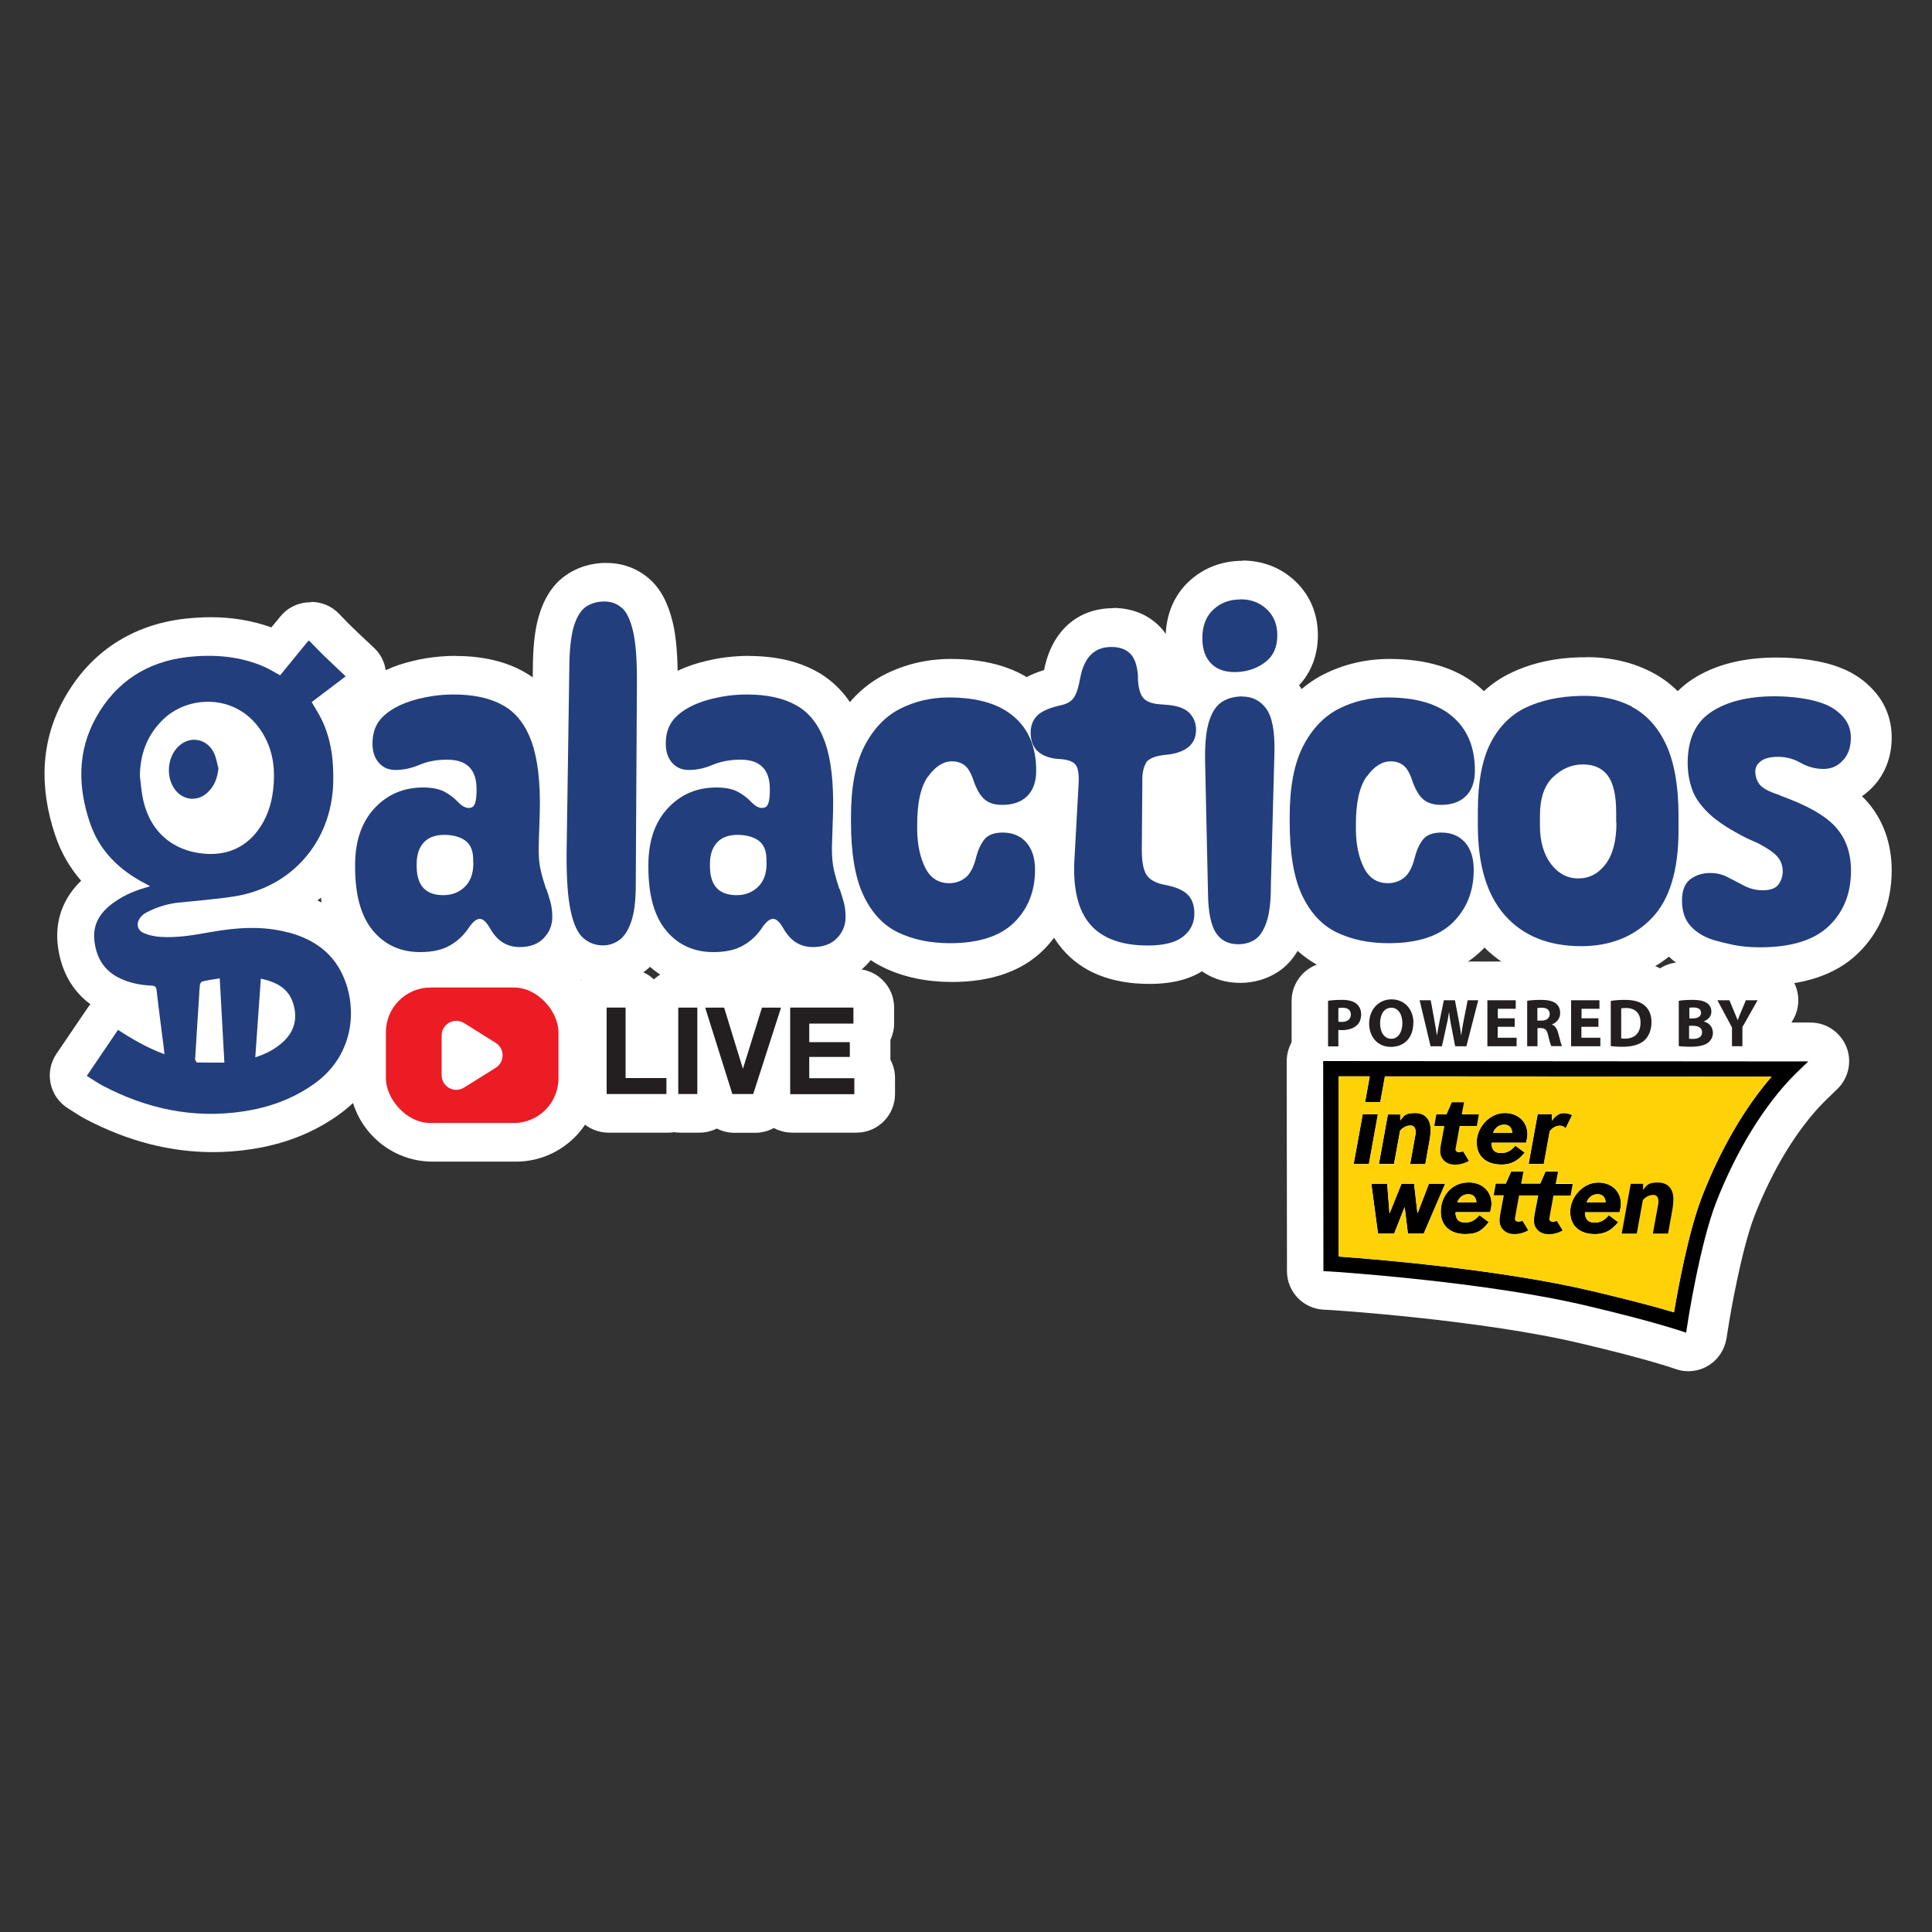 <?xml version="1.0" encoding="UTF-8"?>
<svg id="Layer_1" data-name="Layer 1" xmlns="http://www.w3.org/2000/svg" viewBox="0 0 150 150">
  <rect x="0" y="0" width="150" height="150" fill="#333333" stroke="none"/>
  <defs>
    <style>
      .cls-1 {
        fill: #fff;
      }

      .cls-2 {
        fill: #fed206;
      }

      .cls-3 {
        fill: none;
        stroke: #fff;
        stroke-linecap: round;
        stroke-linejoin: round;
        stroke-width: 3px;
      }

      .cls-4 {
        fill: #231f20;
      }

      .cls-5 {
        fill: #233e7d;
      }

      .cls-6 {
        fill: #ec1c24;
      }
    </style>
  </defs>
  <g>
    <path class="cls-1" d="M130.08,93.1c0,.2-.02.47-.06.71l-.35,1.96h-1.18l.4-2.21c.01-.09.03-.04.03-.29s-.09-.5-.4-.5c-.15,0-.31.04-.44.11-.14.07-.27.17-.37.3l-.47,2.59h-1.17l.7-3.86h.96v.48c.28-.36.37-.58,1.15-.58s1.2.49,1.2,1.3Z"/>
    <path class="cls-3" d="M130.08,93.1c0,.2-.02.47-.06.71l-.35,1.96h-1.18l.4-2.21c.01-.09.03-.04.03-.29s-.09-.5-.4-.5c-.15,0-.31.04-.44.11-.14.07-.27.17-.37.3l-.47,2.59h-1.17l.7-3.86h.96v.48c.28-.36.37-.58,1.15-.58s1.2.49,1.2,1.3Z"/>
  </g>
  <g>
    <g>
      <path class="cls-1" d="M32.78,75.42c-1.98,0-3.6-.74-4.82-2.2-1.15-1.38-1.74-3.37-1.74-5.92v-.12c0-2.25.64-4.08,1.91-5.44.32-.35.67-.65,1.03-.91-.26-.16-.49-.35-.7-.59-.59-.65-.88-1.49-.88-2.5,0-1.24.42-2.32,1.2-3.11.67-.67,1.57-1.2,2.66-1.57.57-.19,1.2-.34,1.85-.46.67-.11,1.37-.17,2.08-.17,1.82,0,3.37.35,4.6,1.05,1.32.75,2.29,1.98,2.88,3.64.53,1.51.77,3.45.72,5.92l-.09,2.78c0,.58.03,1.07.12,1.44.11.46.24.88.37,1.28.12.36.24.73.34,1.11.13.47.2,1,.2,1.56,0,1.01-.38,1.94-1.09,2.68-.51.53-1.43,1.15-2.94,1.15-.74,0-1.43-.18-2.05-.54-.41-.24-.79-.58-1.12-1-.42.48-.92.9-1.49,1.23-.83.47-1.85.71-3.05.71ZM34.66,66.33c-.28,0-.44.05-.49.1-.14.13-.16.47-.16.65v.16c0,.76.11.76.57.76.35,0,.51-.11.63-.22.17-.16.21-.51.21-.77v-.23c0-.22-.03-.32-.04-.35,0,0,0,0,0,0-.03,0-.18-.07-.51-.1-.06,0-.12,0-.19,0Z"/>
      <path class="cls-1" d="M35.38,53.92c1.57,0,2.85.28,3.85.85,1,.57,1.74,1.52,2.21,2.84.47,1.32.68,3.12.63,5.39l-.09,2.76c-.01.74.04,1.35.17,1.85.12.5.26.96.4,1.39.12.34.23.69.32,1.03.09.34.14.73.14,1.16,0,.63-.22,1.18-.67,1.64-.45.46-1.07.69-1.86.69-.47,0-.91-.11-1.29-.34-.39-.23-.73-.61-1.04-1.16-.26-.46-.52-.69-.77-.69s-.52.21-.82.64c-.39.61-.89,1.08-1.49,1.42-.6.34-1.37.52-2.31.52-1.52,0-2.74-.55-3.67-1.66-.93-1.11-1.39-2.76-1.39-4.96v-.12c0-1.86.5-3.34,1.5-4.42,1-1.08,2.26-1.62,3.78-1.62.66,0,1.2.1,1.62.31.42.21.78.48,1.1.83.29.3.56.45.81.45.09,0,.19-.02.28-.06.23-.12.34-.55.34-1.3v-.11c0-1.52-.76-2.28-2.28-2.28-.8,0-1.51.13-2.15.4-.64.27-1.26.4-1.87.4-.52,0-.95-.18-1.28-.55-.33-.37-.5-.87-.5-1.5,0-.85.26-1.54.77-2.05.51-.51,1.2-.91,2.08-1.21.5-.17,1.04-.3,1.63-.4.59-.1,1.2-.15,1.82-.15M34.58,69.5c.66,0,1.22-.21,1.66-.64.45-.43.67-1.04.67-1.85v-.23c0-.66-.17-1.14-.52-1.43-.34-.29-.82-.46-1.42-.51-.1,0-.21-.01-.3-.01-.66,0-1.17.17-1.53.52-.42.4-.62.98-.62,1.74v.16c0,1.51.69,2.26,2.07,2.26M35.38,50.92c-.79,0-1.58.07-2.33.19-.74.13-1.43.3-2.07.51-1.33.45-2.42,1.1-3.26,1.94-.75.75-1.64,2.08-1.64,4.17,0,1.37.43,2.36.9,3.04-1.5,1.64-2.25,3.79-2.25,6.4v.12c0,2.91.7,5.22,2.09,6.88,1.5,1.79,3.56,2.74,5.97,2.74,1.46,0,2.74-.31,3.8-.92.25-.14.49-.3.72-.47.12.09.25.17.38.25.85.5,1.79.75,2.8.75,2.04,0,3.31-.88,4.02-1.61.99-1.03,1.51-2.31,1.51-3.72,0-.69-.08-1.35-.25-1.95-.11-.41-.24-.81-.38-1.21-.11-.33-.22-.72-.33-1.14-.03-.14-.09-.46-.08-1.07l.09-2.71c.06-2.69-.21-4.8-.8-6.48-.72-2.02-1.91-3.51-3.55-4.45-1.46-.83-3.25-1.25-5.34-1.25h0Z"/>
    </g>
    <g>
      <path class="cls-1" d="M46.99,74.92c-.92,0-1.77-.31-2.47-.89-.7-.58-1.19-1.53-1.5-2.9-.26-1.15-.38-2.74-.37-4.85l.21-14.26c0-1.55.12-2.76.37-3.67.31-1.12.79-1.9,1.48-2.41.67-.49,1.46-.74,2.37-.74s1.66.29,2.31.85c.63.54,1.08,1.41,1.37,2.63.24,1.03.36,2.45.34,4.34l-.09,15.7c0,1.41-.15,2.52-.45,3.37-.35,1-.85,1.7-1.5,2.15-.64.44-1.34.67-2.09.67Z"/>
      <path class="cls-1" d="M47.09,46.7c.51,0,.96.16,1.34.49.38.33.68.94.89,1.84.21.9.31,2.23.3,3.99l-.09,15.7c0,1.23-.12,2.19-.36,2.88-.24.68-.56,1.16-.94,1.42-.39.27-.8.4-1.24.4-.57,0-1.07-.18-1.5-.54-.43-.36-.77-1.06-1-2.08-.23-1.03-.34-2.53-.33-4.51l.21-14.24c0-1.42.11-2.52.32-3.29.21-.77.52-1.31.93-1.6.4-.3.9-.44,1.48-.44M47.09,43.7c-1.21,0-2.34.36-3.25,1.03-.96.7-1.64,1.79-2.04,3.22-.29,1.04-.43,2.38-.43,4.09l-.21,14.2c-.01,2.26.12,3.96.4,5.22.38,1.7,1.04,2.92,2,3.73.97.81,2.16,1.24,3.43,1.24,1.04,0,2.06-.32,2.94-.93.91-.63,1.61-1.6,2.06-2.88.36-1.02.54-2.29.54-3.88l.09-15.69c.01-2.01-.11-3.55-.38-4.7-.37-1.55-.97-2.67-1.85-3.43-.93-.8-2.06-1.21-3.29-1.21h0Z"/>
    </g>
    <g>
      <path class="cls-1" d="M55.55,75.42c-1.95,0-3.62-.76-4.82-2.2-1.15-1.38-1.74-3.37-1.74-5.92v-.12c0-2.25.64-4.07,1.91-5.44.32-.35.67-.65,1.03-.91-.26-.16-.49-.35-.7-.58-.59-.65-.89-1.49-.89-2.5,0-1.24.42-2.32,1.2-3.11.67-.67,1.57-1.2,2.66-1.57.57-.19,1.2-.34,1.85-.46.67-.12,1.37-.17,2.08-.17,1.82,0,3.37.35,4.6,1.05,1.32.75,2.29,1.98,2.88,3.64.53,1.51.77,3.45.72,5.92l-.09,2.78c0,.58.03,1.07.12,1.44.11.46.24.89.37,1.28.12.36.24.73.34,1.11.13.47.2,1,.2,1.56,0,1.01-.38,1.94-1.09,2.68-.51.53-1.43,1.15-2.94,1.15-.74,0-1.43-.18-2.05-.54-.41-.24-.79-.58-1.12-1-.42.48-.92.9-1.49,1.23-.82.47-1.85.71-3.05.71ZM57.44,66.33c-.28,0-.44.05-.49.1-.14.13-.16.47-.16.65v.16c0,.76.11.76.56.76.35,0,.51-.11.63-.22.17-.16.21-.51.21-.77v-.23c0-.22-.03-.32-.04-.35,0,0,0,0,0,0-.03,0-.18-.07-.51-.1-.06,0-.12,0-.19,0Z"/>
      <path class="cls-1" d="M58.15,53.92c1.57,0,2.85.28,3.85.85,1,.57,1.74,1.52,2.21,2.84.47,1.32.68,3.12.63,5.39l-.09,2.76c-.01.74.04,1.35.17,1.85.12.5.26.96.4,1.39.12.34.23.69.32,1.03.09.34.14.73.14,1.16,0,.63-.22,1.18-.67,1.64-.45.46-1.07.69-1.86.69-.47,0-.91-.11-1.29-.34-.39-.23-.73-.61-1.04-1.16-.26-.46-.52-.69-.77-.69s-.52.21-.82.64c-.39.61-.89,1.08-1.49,1.42-.6.34-1.37.52-2.31.52-1.52,0-2.74-.55-3.67-1.66-.93-1.11-1.39-2.76-1.39-4.96v-.12c0-1.86.5-3.34,1.5-4.42,1-1.08,2.26-1.62,3.78-1.62.66,0,1.2.1,1.62.31.42.21.78.48,1.1.83.29.3.56.45.81.45.09,0,.19-.02.28-.06.23-.12.34-.55.34-1.3v-.11c0-1.52-.76-2.28-2.28-2.28-.8,0-1.51.13-2.15.4-.64.27-1.26.4-1.87.4-.52,0-.95-.18-1.28-.55-.33-.37-.5-.87-.5-1.5,0-.85.26-1.54.77-2.05.51-.51,1.2-.91,2.08-1.21.5-.17,1.04-.3,1.63-.4.59-.1,1.2-.15,1.82-.15M57.35,69.5c.66,0,1.22-.21,1.66-.64.45-.43.67-1.04.67-1.85v-.23c0-.66-.17-1.14-.52-1.43-.34-.29-.82-.46-1.42-.51-.1,0-.21-.01-.3-.01-.66,0-1.17.17-1.53.52-.42.4-.62.98-.62,1.74v.16c0,1.51.69,2.26,2.07,2.26M58.15,50.92c-.79,0-1.58.07-2.33.19-.74.13-1.43.3-2.07.51-1.33.45-2.42,1.1-3.26,1.94-.75.75-1.64,2.08-1.64,4.17,0,1.37.43,2.36.9,3.04-1.5,1.64-2.25,3.79-2.25,6.4v.12c0,2.91.7,5.22,2.09,6.88,1.5,1.79,3.56,2.74,5.97,2.74,1.47,0,2.74-.31,3.8-.92.25-.14.49-.3.72-.47.12.09.25.17.38.25.85.5,1.79.75,2.8.75,2.04,0,3.31-.88,4.02-1.61.99-1.03,1.51-2.31,1.51-3.72,0-.69-.08-1.35-.25-1.95-.11-.41-.24-.81-.38-1.21-.11-.33-.22-.72-.33-1.14-.03-.14-.09-.46-.08-1.07l.09-2.71c.06-2.69-.21-4.8-.8-6.48-.72-2.02-1.91-3.51-3.55-4.45-1.46-.83-3.25-1.25-5.34-1.25h0Z"/>
    </g>
    <g>
      <path class="cls-1" d="M73.92,74.74c-1.74,0-3.3-.33-4.65-.98-1.47-.7-2.61-1.91-3.41-3.6-.75-1.59-1.11-3.68-1.11-6.38v-.36c0-2.58.4-4.61,1.22-6.19.84-1.63,2-2.83,3.43-3.55,1.36-.69,2.85-1.03,4.43-1.03,2.59,0,4.63.63,6.05,1.86,1.48,1.29,2.23,3.08,2.23,5.32,0,1.27-.38,2.29-1.14,3.03-.31.31-.66.55-1.06.73.39.2.75.48,1.05.82.7.79,1.06,1.84,1.06,3.13,0,2.05-.69,3.79-2.06,5.15-1.37,1.36-3.4,2.05-6.04,2.05ZM74.1,60.56c-.13.04-.36.19-.66.61-.21.3-.57,1.08-.56,2.94v.35c.02.92.18,1.69.47,2.26.18.34.31.36.52.36.18,0,.26-.05.33-.1h0s.15-.16.3-.75c.21-.8.52-1.47.93-1.98.17-.22.42-.46.77-.66-.21-.11-.4-.24-.57-.39-.52-.45-.93-1.09-1.24-1.96-.17-.53-.28-.67-.29-.68Z"/>
      <path class="cls-1" d="M73.83,54.16c2.23,0,3.92.5,5.07,1.5,1.15,1,1.72,2.39,1.72,4.18,0,.85-.23,1.51-.69,1.97-.46.46-1.11.69-1.94.69-.59,0-1.05-.14-1.37-.42-.32-.28-.59-.73-.82-1.34-.2-.64-.44-1.07-.71-1.29-.27-.22-.61-.33-1-.33-.68,0-1.3.4-1.87,1.19-.57.8-.85,2.07-.84,3.83v.34c.02,1.19.24,2.17.64,2.95.4.78,1.02,1.17,1.85,1.17.49,0,.91-.14,1.26-.43.36-.28.63-.8.82-1.55.15-.59.37-1.07.65-1.42.28-.35.75-.53,1.42-.53.77,0,1.38.25,1.83.76.45.5.68,1.21.68,2.13,0,1.65-.54,3.01-1.62,4.09-1.08,1.07-2.74,1.61-4.99,1.61-1.52,0-2.85-.28-4.01-.83-1.15-.55-2.05-1.51-2.7-2.88-.65-1.37-.97-3.28-.97-5.74v-.36c0-2.31.35-4.15,1.05-5.5.7-1.35,1.63-2.32,2.78-2.9,1.15-.58,2.4-.87,3.76-.87M73.83,51.16c-1.82,0-3.54.4-5.11,1.19-1.72.87-3.1,2.28-4.09,4.2-.93,1.8-1.39,4.05-1.39,6.88v.36c0,2.93.41,5.23,1.26,7.02.95,2,2.33,3.45,4.11,4.31,1.55.75,3.34,1.12,5.3,1.12,3.05,0,5.44-.84,7.1-2.48,1.64-1.63,2.5-3.78,2.5-6.21,0-1.55-.42-2.85-1.24-3.89.65-.75,1.33-1.98,1.33-3.82,0-3.35-1.49-5.36-2.75-6.45-1.7-1.48-4.07-2.23-7.04-2.23h0Z"/>
    </g>
    <g>
      <path class="cls-1" d="M89.25,74.9c-2.49,0-4.38-.73-5.61-2.16-1.2-1.39-1.74-3.46-1.58-6.14l.32-5.78c0-.16.01-.29.01-.39-.02,0-.44-.03-.48-.03-2.04-.28-3.25-1.59-3.25-3.52,0-.9.3-1.7.88-2.31.52-.55,1.28-.94,2.34-1.21l.22-.05c.11-.02.18-.04.22-.06.03-.07.08-.21.13-.45l.1-.52c.63-3.21,2.92-3.56,3.87-3.56,1.29,0,2.08.51,2.51.94.62.61.96,1.48,1.05,2.68,0,.04,0,.36,0,.36.01.2.04.35.06.44.04,0,.1.02.18.03l.83.07c1.16.13,2.01.51,2.58,1.13.57.62.88,1.41.88,2.29s-.31,2.89-3.22,3.38l-.66.08c-.12.02-.21.04-.27.05-.02.09-.03.25-.03.48l-.04,5.36c0,.74.1,1.03.13,1.09,0,0,0,0,0,0,.02,0,.16.07.47.12,1.16.22,1.98.61,2.55,1.19.42.44.93,1.23.93,2.49,0,1.2-.5,2.23-1.45,2.98-.87.68-2.07,1.02-3.66,1.02Z"/>
      <path class="cls-1" d="M86.42,50.22c.63,0,1.12.17,1.46.51.34.34.55.91.61,1.72v.25c.04.68.16,1.16.38,1.44.22.28.62.46,1.2.52l.85.07c.75.08,1.28.3,1.6.65.32.35.48.77.48,1.27,0,1.04-.66,1.68-1.98,1.9l-.59.07c-.69.1-1.13.3-1.34.62-.2.32-.3.8-.28,1.42l-.04,5.32c0,.94.13,1.59.4,1.97.27.37.75.62,1.45.74.81.15,1.38.41,1.72.76.34.35.51.83.51,1.45,0,.74-.29,1.34-.88,1.8-.59.46-1.5.69-2.73.69-2.04,0-3.53-.55-4.48-1.64-.94-1.09-1.35-2.78-1.22-5.07l.32-5.79c.05-.8-.04-1.31-.25-1.56-.21-.24-.62-.38-1.21-.42l-.3-.02c-1.31-.18-1.96-.85-1.96-2.03,0-.52.16-.95.47-1.28.31-.33.85-.59,1.61-.78l.21-.05c.46-.09.8-.27,1-.52.2-.25.36-.63.46-1.14l.11-.53c.31-1.57,1.11-2.35,2.4-2.35M86.42,47.22c-2.76,0-4.76,1.78-5.35,4.77v.03c-1.13.34-1.99.83-2.63,1.51-.85.89-1.29,2.05-1.29,3.34,0,2.41,1.38,4.19,3.67,4.82l-.27,4.82c-.18,3.08.48,5.5,1.95,7.2,1.53,1.78,3.8,2.68,6.75,2.68,1.95,0,3.45-.44,4.59-1.34,1.31-1.03,2.02-2.5,2.02-4.15,0-1.77-.73-2.9-1.35-3.54-.68-.7-1.57-1.19-2.73-1.49l.03-4.43c3.08-.64,4.19-2.89,4.19-4.81,0-1.25-.44-2.39-1.27-3.3-.79-.86-1.9-1.4-3.31-1.58-.17-1.33-.66-2.4-1.45-3.18-.64-.62-1.77-1.37-3.56-1.37h0Z"/>
    </g>
    <g>
      <path class="cls-1" d="M96.02,53.69c-1.16,0-2.11-.35-2.83-1.04-.79-.76-1.19-1.8-1.19-3.08,0-1.73.73-2.77,1.33-3.33.86-.79,1.91-1.19,3.12-1.19s2.26.41,3.08,1.19c.84.8,1.29,1.87,1.29,3.11,0,1.72-.8,2.71-1.48,3.24-.84.65-1.82,1.03-2.92,1.11-.15,0-.28.01-.41.01h0Z"/>
      <path class="cls-1" d="M96.46,46.54c.82,0,1.5.26,2.05.77.55.52.82,1.19.82,2.02,0,.9-.3,1.59-.9,2.06-.6.47-1.3.73-2.11.79-.1,0-.2.01-.3.01-.76,0-1.35-.21-1.79-.62-.49-.47-.73-1.14-.73-2,0-.96.28-1.71.85-2.23.57-.53,1.27-.79,2.1-.79M96.46,43.54c-1.58,0-3.02.55-4.14,1.59-.83.77-1.82,2.16-1.82,4.43,0,2.13.9,3.44,1.65,4.16.69.67,1.93,1.46,3.87,1.46.16,0,.33,0,.49-.02,1.43-.11,2.69-.58,3.76-1.42,1.32-1.03,2.05-2.6,2.05-4.42,0-1.66-.61-3.11-1.76-4.2-1.1-1.04-2.52-1.6-4.11-1.6h0Z"/>
    </g>
    <g>
      <path class="cls-1" d="M96.3,74.81c-1.27,0-2.33-.56-2.99-1.57-.55-.84-.83-2.09-.86-3.8l-.23-10.5c-.01-1.5.12-2.64.42-3.51.35-1.04.91-1.79,1.65-2.25.68-.41,1.46-.62,2.33-.62,1.25,0,2.31.54,3.05,1.55.66.9.97,2.28.94,4.19l-.29,10.49c0,1.37-.14,2.46-.42,3.28-.34.98-.84,1.7-1.5,2.13-.62.4-1.33.61-2.11.61Z"/>
      <path class="cls-1" d="M96.62,54.07c.77,0,1.39.31,1.84.93.46.62.67,1.72.65,3.28l-.28,10.47c0,1.23-.11,2.18-.34,2.84-.23.66-.53,1.11-.9,1.35-.37.24-.8.36-1.29.36-.77,0-1.35-.3-1.74-.89-.39-.59-.59-1.6-.61-3.01l-.23-10.5c-.01-1.29.1-2.29.34-2.99.24-.7.58-1.18,1.01-1.45.44-.27.96-.4,1.55-.4M96.62,51.07c-1.15,0-2.19.28-3.11.84-1.06.64-1.83,1.67-2.3,3.05-.35,1.03-.51,2.33-.5,3.98l.23,10.54c.03,2.02.38,3.48,1.1,4.58.94,1.45,2.45,2.25,4.25,2.25,1.07,0,2.06-.29,2.93-.85.95-.62,1.65-1.59,2.1-2.9.33-.98.5-2.21.5-3.77l.28-10.43c.04-2.33-.36-3.95-1.23-5.14-1.02-1.39-2.54-2.16-4.26-2.16h0Z"/>
    </g>
    <g>
      <path class="cls-1" d="M107.98,74.74c-1.74,0-3.3-.33-4.65-.98-1.47-.7-2.61-1.91-3.41-3.6-.75-1.59-1.11-3.68-1.11-6.38v-.36c0-2.58.4-4.61,1.22-6.19.84-1.63,2-2.83,3.43-3.55,1.36-.69,2.85-1.03,4.43-1.03,2.59,0,4.63.63,6.05,1.86,1.48,1.29,2.23,3.08,2.23,5.31,0,1.27-.38,2.29-1.14,3.03-.31.31-.66.55-1.06.73.39.2.75.48,1.05.82.7.79,1.06,1.84,1.06,3.13,0,2.06-.69,3.79-2.06,5.15-1.37,1.36-3.4,2.05-6.04,2.05ZM108.16,60.56c-.13.04-.37.19-.67.61-.21.3-.57,1.08-.56,2.94v.35c.02.92.18,1.69.47,2.25.18.34.31.36.52.36.17,0,.25-.04.33-.1h0s.15-.16.3-.75c.21-.82.52-1.46.93-1.98.17-.22.42-.46.77-.66-.21-.11-.4-.24-.57-.39-.52-.45-.93-1.1-1.24-1.96-.17-.53-.28-.67-.29-.67Z"/>
      <path class="cls-1" d="M107.89,54.16c2.23,0,3.92.5,5.07,1.5,1.15,1,1.72,2.39,1.72,4.18,0,.85-.23,1.51-.69,1.97-.46.46-1.11.69-1.94.69-.59,0-1.05-.14-1.37-.42-.32-.28-.59-.73-.82-1.34-.2-.64-.44-1.07-.71-1.29-.27-.22-.61-.33-1-.33-.68,0-1.3.4-1.87,1.19-.57.8-.85,2.07-.84,3.83v.34c.02,1.19.24,2.17.64,2.95.4.78,1.02,1.17,1.85,1.17.49,0,.91-.14,1.26-.43.36-.28.63-.8.82-1.55.15-.59.37-1.07.65-1.42.28-.35.75-.53,1.42-.53.77,0,1.38.25,1.83.76.45.5.68,1.21.68,2.13,0,1.65-.54,3.01-1.62,4.09-1.08,1.07-2.74,1.61-4.99,1.61-1.52,0-2.85-.28-4.01-.83-1.15-.55-2.05-1.51-2.7-2.88-.65-1.37-.97-3.28-.97-5.74v-.36c0-2.31.35-4.15,1.05-5.5.7-1.35,1.63-2.32,2.78-2.9,1.15-.58,2.4-.87,3.76-.87M107.89,51.16c-1.82,0-3.54.4-5.11,1.19-1.72.87-3.1,2.28-4.09,4.2-.93,1.8-1.39,4.05-1.39,6.88v.36c0,2.93.41,5.23,1.26,7.02.95,2,2.33,3.45,4.11,4.31,1.55.75,3.34,1.12,5.3,1.12,3.05,0,5.44-.84,7.1-2.48,1.64-1.63,2.5-3.78,2.5-6.21,0-1.55-.42-2.85-1.24-3.89.65-.75,1.33-1.98,1.33-3.82,0-3.35-1.49-5.36-2.75-6.45-1.7-1.48-4.07-2.23-7.03-2.23h0Z"/>
    </g>
    <g>
      <path class="cls-1" d="M122.94,74.96c-2.98,0-5.34-.97-7.04-2.88-1.65-1.86-2.49-4.55-2.49-7.98v-1.12c0-2.52.38-4.48,1.17-6,.82-1.58,1.99-2.73,3.48-3.42,1.37-.64,2.97-.98,4.75-1.02.12,0,.24,0,.37,0,1.64,0,3.12.34,4.39,1,1.44.75,2.56,1.99,3.34,3.67.73,1.59,1.09,3.6,1.09,6.13v1.12c0,3.52-.85,6.18-2.53,7.9-1.69,1.73-3.88,2.61-6.52,2.61ZM123.08,60.85c-.47,0-.88.18-1.29.56-.37.35-.56,1-.56,1.92v.78c0,.88.18,1.56.55,2.05.35.47.65.53.93.53s.58-.06.92-.51c.35-.47.54-1.27.54-2.31v-.8c0-1.37-.27-1.84-.35-1.95-.07-.09-.2-.27-.73-.27Z"/>
      <path class="cls-1" d="M123.17,54.03c1.4,0,2.64.28,3.7.83,1.15.6,2.04,1.59,2.67,2.96.63,1.38.95,3.21.95,5.5v1.12c0,3.13-.7,5.42-2.1,6.85-1.4,1.44-3.22,2.15-5.45,2.15-2.54,0-4.51-.79-5.92-2.38-1.41-1.58-2.11-3.91-2.11-6.99v-1.12c0-2.25.33-4.02,1-5.31.66-1.28,1.59-2.2,2.78-2.75,1.19-.55,2.57-.85,4.15-.88.11,0,.22,0,.34,0M122.71,68.2c.85,0,1.56-.37,2.12-1.11.56-.74.84-1.81.84-3.21v-.8c0-1.32-.22-2.27-.65-2.85-.43-.58-1.08-.87-1.93-.87s-1.63.32-2.31.97c-.69.65-1.03,1.65-1.03,3.02v.78c0,1.21.28,2.19.85,2.95.56.75,1.27,1.13,2.13,1.13M123.17,51.03c-.14,0-.28,0-.43,0-1.96.04-3.76.43-5.32,1.16-1.8.83-3.2,2.21-4.18,4.09-.9,1.73-1.33,3.92-1.33,6.69v1.12c0,3.82.96,6.84,2.87,8.98,1.99,2.25,4.74,3.39,8.16,3.39,3.06,0,5.62-1.03,7.6-3.06,1.96-2.01,2.95-5.02,2.95-8.95v-1.12c0-2.75-.4-4.97-1.23-6.76-.92-1.99-2.26-3.46-4-4.37-1.49-.78-3.2-1.18-5.09-1.18h0Z"/>
    </g>
    <g>
      <path class="cls-1" d="M136.79,75.03c-.91,0-1.71-.07-2.39-.22-.61-.13-1.16-.27-1.64-.41-1.01-.31-1.82-.81-2.45-1.49-.71-.77-1.08-1.78-1.08-3.01,0-1.57.67-2.41,1.23-2.84.69-.53,1.53-.8,2.48-.8.73,0,1.43.17,2.07.51.42.22.84.44,1.27.65.22.11.46.17.72.17.02,0,.03,0,.05,0,0-.08-.03-.11-.04-.13,0,0-.19-.22-1-.65l-.79-.35c-1.51-.75-2.59-1.45-3.36-2.18-.84-.78-1.42-1.62-1.74-2.49-.29-.81-.43-1.67-.43-2.56,0-2.95,1.37-4.47,2.52-5.22,1.47-.97,3.41-1.46,5.75-1.46.77,0,1.54.06,2.29.17.79.12,1.51.3,2.12.54.8.31,1.48.78,2.03,1.41.63.71.96,1.61.96,2.6,0,1.11-.34,2.04-1.01,2.77-.69.75-1.6,1.15-2.63,1.15-.34,0-.66-.03-.99-.1,1.32.62,2.31,1.29,3,2.05,1.07,1.16,1.62,2.65,1.62,4.44,0,2.19-.73,4-2.18,5.38-1.43,1.37-3.58,2.06-6.39,2.06Z"/>
      <path class="cls-1" d="M137.95,54.05c.7,0,1.39.05,2.07.15.68.1,1.28.25,1.79.45.58.23,1.07.56,1.46,1.01.39.45.59.98.59,1.61,0,.72-.2,1.31-.61,1.75-.41.45-.92.67-1.52.67s-1.22-.16-1.76-.47c-.55-.31-1.13-.47-1.76-.47-.59,0-1.04.11-1.33.33-.29.22-.44.49-.44.81s.1.64.28.93c.19.29.6.55,1.23.77l.44.16c2.02.72,3.43,1.53,4.25,2.4.81.88,1.22,2.02,1.22,3.42,0,1.77-.57,3.2-1.72,4.3-1.15,1.1-2.93,1.65-5.35,1.65-.81,0-1.5-.06-2.07-.19-.58-.12-1.09-.25-1.54-.38-.72-.23-1.31-.58-1.76-1.07-.45-.49-.68-1.15-.68-1.99,0-.77.21-1.32.64-1.65.43-.33.95-.49,1.57-.49.49,0,.94.11,1.37.34.43.23.86.45,1.29.67.43.22.9.33,1.4.33.59,0,1-.15,1.22-.45.22-.3.33-.64.33-1.01,0-.42-.12-.78-.36-1.09-.24-.31-.75-.67-1.53-1.09l-.84-.37c-1.31-.65-2.29-1.29-2.96-1.91-.66-.62-1.11-1.25-1.34-1.9-.23-.65-.35-1.33-.35-2.06,0-1.84.61-3.16,1.84-3.97,1.23-.81,2.87-1.21,4.92-1.21M137.95,51.05c-2.64,0-4.85.57-6.57,1.7-1.46.96-3.2,2.86-3.2,6.48,0,1.07.18,2.1.52,3.07.37,1.04,1.03,2.02,1.96,2.92-.39.17-.76.39-1.1.65-.83.63-1.82,1.85-1.82,4.03,0,2.02.8,3.31,1.48,4.03.81.87,1.84,1.51,3.07,1.89.02,0,.04.01.06.02.51.15,1.1.29,1.74.43.79.17,1.68.25,2.71.25,3.21,0,5.71-.83,7.43-2.48,1.73-1.66,2.64-3.89,2.64-6.47,0-2.14-.7-4.03-2.02-5.46-.09-.1-.19-.2-.29-.29.32-.22.62-.48.9-.78.92-1,1.41-2.31,1.41-3.78,0-1.36-.46-2.6-1.34-3.59-.71-.81-1.59-1.42-2.63-1.82-.7-.28-1.53-.49-2.43-.62-.83-.12-1.67-.18-2.51-.18h0Z"/>
    </g>
    <g>
      <path class="cls-1" d="M16.54,87.98c-3.06,0-6.13-.79-9.12-2.36-.32-.17-.62-.36-.94-.57l-.39-.25c-.35-.21-.59-.56-.68-.96-.09-.4,0-.82.22-1.15l2.42-3.57c.29-.43.76-.66,1.24-.66.28,0,.56.08.81.24.32.2.64.41.98.61-.06-.46-.12-.91-.17-1.37-.77-.11-1.46-.32-2.1-.62-1.6-.76-2.58-2.15-2.82-4-.22-1.72.42-3.17,1.9-4.3.22-.17.46-.33.7-.48-1.36-1.13-2.32-2.51-2.87-4.11-1.18-3.47-.99-6.65.58-9.44,1.77-3.16,4.63-5.04,8.28-5.45.61-.07,1.22-.1,1.79-.1,1.79,0,3.4.32,4.9.98.09.04.17.08.26.12l1.4-1.72c.28-.35.71-.55,1.16-.55.4,0,.86.16,1.14.45l.32.33c.22.23.44.46.68.68.4.38.8.76,1.21,1.15l.58.54c.32.3.49.73.47,1.17-.02.44-.24.85-.59,1.11l-1.58,1.2c.05.09.1.19.15.29.79,1.62,1.12,3.43,1.06,5.68-.14,4.57-2.85,8.26-6.94,9.7.82.05,1.6.18,2.35.38,2.31.63,3.97,1.87,4.96,3.69,1.74,3.22,1.45,7.94-2.49,10.73-1.78,1.26-3.79,2.05-6.16,2.4-.9.13-1.81.2-2.71.2h0ZM12.57,60.55c.03.31.06.61.11.92.32,1.97,1.56,3.15,3.47,3.31.13.01.25.02.38.02,1.01,0,1.8-.39,2.42-1.18.52-.66.82-1.48.93-2.5.14-1.29,0-2.29-.47-3.16-.9-1.72-2.34-1.97-3.11-1.97-.89,0-1.77.33-2.37.89-.91.85-1.37,1.93-1.41,3.29l.04.38Z"/>
      <path class="cls-1" d="M24.16,49.76c.34.35.68.71,1.03,1.05.59.57,1.18,1.12,1.8,1.71-.9.68-1.77,1.34-2.64,2,.27.46.54.88.76,1.33.76,1.57.96,3.25.91,4.98-.14,4.53-3.22,8.07-7.7,8.78-1.43.22-2.88.33-4.32.48-.88.09-1.71.36-2.49.77-.17.09-.33.23-.45.37-.37.46-.27,1,.27,1.23.4.16.84.26,1.27.29.2.01.41.02.61.02,1.12,0,2.23-.2,3.33-.4,1.06-.19,2.13-.32,3.19-.32.94,0,1.87.1,2.8.36,1.72.47,3.17,1.35,4.04,2.96,1.36,2.5,1.27,6.45-2.04,8.8-1.66,1.18-3.51,1.84-5.51,2.14-.84.12-1.67.18-2.49.18-2.94,0-5.74-.78-8.42-2.19-.42-.22-.8-.49-1.23-.76.81-1.2,1.61-2.37,2.42-3.57,1.14.73,2.28,1.4,3.61,1.89-.03-.27-.05-.49-.08-.71-.18-1.42-.37-2.83-.53-4.25-.04-.32-.18-.36-.44-.37-.83-.04-1.65-.2-2.4-.56-1.19-.57-1.81-1.53-1.98-2.84-.16-1.27.36-2.18,1.32-2.92.77-.59,1.63-.98,2.56-1.26.12-.04.24-.07.43-.13-.16-.09-.26-.15-.37-.21-2-1.04-3.55-2.51-4.28-4.67-.95-2.79-1.01-5.6.46-8.23,1.54-2.76,3.97-4.34,7.13-4.69.55-.06,1.09-.09,1.63-.09,1.47,0,2.91.24,4.3.85.41.18.79.42,1.23.66.72-.88,1.46-1.78,2.19-2.68h.07M16.54,66.29c1.43,0,2.67-.56,3.6-1.76.74-.96,1.11-2.06,1.24-3.25.16-1.4.04-2.75-.63-4.03-1.03-1.95-2.76-2.77-4.44-2.77-1.27,0-2.52.48-3.4,1.29-1.29,1.2-1.86,2.71-1.89,4.46.06.49.1.98.18,1.47.43,2.63,2.19,4.33,4.82,4.57.17.01.34.02.51.02M16.73,82.5c.28,0,.56,0,.84,0-.12-2.18-.24-4.34-.36-6.54-.5.09-.93.15-1.35.24-.08.02-.17.17-.19.27-.04.33-.05.67-.07,1-.1,1.58-.21,3.17-.3,4.76,0,.09.08.26.13.26.43.01.85.01,1.29.01M19.98,82.09c.82-.26,1.48-.6,2.06-1.11.96-.84,1.26-1.88.88-3.08-.38-1.18-1.33-1.66-2.51-1.92-.14,2.03-.28,4.03-.43,6.11M24.16,46.76h-.07c-.9,0-1.75.4-2.32,1.1l-.7.85c-1.46-.52-3.03-.79-4.7-.79-.63,0-1.29.04-1.96.11-4.15.46-7.41,2.6-9.42,6.2-1.78,3.18-2.01,6.77-.69,10.66.44,1.3,1.11,2.47,2,3.49-1.79,1.73-1.99,3.7-1.8,5.11.25,1.91,1.11,3.44,2.52,4.48-.08.09-.15.19-.22.29l-1.07,1.57-1.35,1.99c-.46.68-.62,1.51-.45,2.31.17.8.66,1.49,1.35,1.92.12.08.24.15.36.23.31.2.66.43,1.07.64,3.21,1.68,6.51,2.53,9.82,2.53.97,0,1.95-.07,2.93-.22,2.61-.39,4.84-1.26,6.81-2.66,4.65-3.3,4.99-8.87,2.94-12.67-.99-1.82-2.52-3.16-4.56-3.98,2.61-2.15,4.25-5.37,4.36-9.04.06-2.1-.21-3.92-.84-5.54l.63-.47c.7-.53,1.14-1.35,1.18-2.23s-.29-1.74-.94-2.34l-.55-.52c-.42-.39-.82-.77-1.22-1.16-.22-.21-.43-.43-.64-.65l-.33-.34c-.56-.58-1.34-.9-2.15-.9h0ZM14.03,60.11c.04-.92.33-1.58.93-2.13.32-.3.84-.49,1.35-.49.77,0,1.37.39,1.78,1.17.32.6.41,1.31.3,2.3-.08.74-.28,1.3-.63,1.74-.34.43-.68.6-1.23.6-.08,0-.16,0-.25-.01-.78-.07-1.85-.36-2.13-2.06-.05-.28-.07-.56-.1-.84,0-.09-.02-.19-.03-.28h0Z"/>
    </g>
    <g>
      <path class="cls-1" d="M15.11,63.52c-.96,0-1.86-.44-2.48-1.22-1.29-1.61-1.09-4.13.45-5.51.61-.55,1.38-.85,2.17-.85,1.23,0,2.34.72,2.89,1.89.19.4.28.79.35,1.11.02.1.05.21.08.31.05.18.07.37.05.56-.13,1.24-.58,2.18-1.39,2.89-.6.53-1.35.82-2.12.82h0Z"/>
      <path class="cls-1" d="M15.24,57.44c.62,0,1.22.36,1.54,1.03.17.36.23.78.34,1.18-.08.77-.32,1.42-.89,1.92-.34.3-.74.44-1.13.44-.49,0-.97-.22-1.31-.66-.79-.98-.66-2.61.28-3.46.35-.32.76-.47,1.16-.47M15.24,54.44c-1.16,0-2.28.44-3.17,1.23-2.11,1.89-2.39,5.36-.62,7.57.91,1.13,2.24,1.78,3.65,1.78,1.14,0,2.24-.42,3.12-1.2,1.08-.96,1.72-2.26,1.88-3.86.04-.38,0-.75-.1-1.12-.02-.08-.04-.16-.06-.25-.09-.37-.2-.87-.46-1.41-.81-1.69-2.44-2.74-4.25-2.74h0Z"/>
    </g>
    <g>
      <path class="cls-1" d="M47.25,86.44c-.83,0-1.5-.67-1.5-1.5v-6.71c0-.83.67-1.5,1.5-1.5h1.48c.83,0,1.5.67,1.5,1.5v3.97h1.67c.83,0,1.5.67,1.5,1.5v1.24c0,.83-.67,1.5-1.5,1.5h-4.64Z"/>
      <path class="cls-1" d="M48.73,78.23v5.47h3.17v1.24h-4.64v-6.71h1.48M48.73,75.23h-1.48c-1.66,0-3,1.34-3,3v6.71c0,1.66,1.34,3,3,3h4.64c1.66,0,3-1.34,3-3v-1.24c0-1.66-1.34-3-3-3h-.17v-2.47c0-1.66-1.34-3-3-3h0Z"/>
    </g>
    <g>
      <rect class="cls-1" x="51.32" y="76.73" width="4.48" height="9.71" rx="1.5" ry="1.5"/>
      <path class="cls-1" d="M54.3,78.23v6.71h-1.48v-6.71h1.48M54.3,75.23h-1.48c-1.66,0-3,1.34-3,3v6.71c0,1.66,1.34,3,3,3h1.48c1.66,0,3-1.34,3-3v-6.71c0-1.66-1.34-3-3-3h0Z"/>
    </g>
    <g>
      <path class="cls-1" d="M57.03,86.44c-.65,0-1.23-.42-1.43-1.05l-2.11-6.71c-.14-.46-.06-.95.22-1.34.28-.38.73-.61,1.21-.61h1.47c.66,0,1.24.43,1.43,1.06l.03.1.03-.11c.2-.63.78-1.05,1.43-1.05h1.48c.48,0,.93.23,1.21.62.28.39.36.89.22,1.34l-2.16,6.71c-.2.62-.78,1.04-1.43,1.04h-1.61Z"/>
      <path class="cls-1" d="M60.8,78.23h0M60.8,78.23l-2.16,6.71h-1.61l-2.11-6.71h1.47l1.45,4.72h.02l1.47-4.72h1.48M60.8,75.23h-1.48c-.53,0-1.03.14-1.47.38-.44-.25-.94-.38-1.47-.38h-1.47c-.96,0-1.85.46-2.42,1.23-.57.77-.73,1.76-.44,2.68l2.11,6.71c.39,1.25,1.55,2.1,2.86,2.1h1.61c1.3,0,2.46-.84,2.86-2.08l2.12-6.58c.12-.33.19-.68.19-1.04,0-1.66-1.34-3-3-3h0ZM60.8,81.23h0,0Z"/>
    </g>
    <g>
      <path class="cls-1" d="M61.51,86.44c-.83,0-1.5-.67-1.5-1.5v-6.71c0-.83.67-1.5,1.5-1.5h4.91c.83,0,1.5.67,1.5,1.5v1.24c0,.37-.13.71-.36.97.05.15.07.3.07.46v1.15c0,.2-.04.39-.11.56.29.27.46.66.46,1.08v1.24c0,.83-.67,1.5-1.5,1.5h-4.98Z"/>
      <path class="cls-1" d="M66.42,78.23v1.24h-3.43v1.44h3.15v1.15h-3.15v1.65h3.5v1.24h-4.98v-6.71h4.91M66.42,75.23h-4.91c-1.66,0-3,1.34-3,3v6.71c0,1.66,1.34,3,3,3h4.98c1.66,0,3-1.34,3-3v-1.24c0-.52-.13-1.01-.36-1.43,0-.07,0-.14,0-.22v-1.15c0-.05,0-.1,0-.15.18-.39.29-.83.29-1.28v-1.24c0-1.66-1.34-3-3-3h0Z"/>
    </g>
    <g>
      <path class="cls-1" d="M33.59,75.17h6.46c2.74,0,4.97,2.23,4.97,4.97v3.58c0,2.74-2.23,4.97-4.97,4.97h-6.46c-2.74,0-4.97-2.23-4.97-4.97v-3.58c0-2.74,2.23-4.97,4.97-4.97Z"/>
      <path class="cls-1" d="M40.05,76.67c1.92,0,3.47,1.55,3.47,3.47v3.58c0,1.92-1.55,3.47-3.47,3.47h-6.46c-1.92,0-3.47-1.55-3.47-3.47v-3.58c0-1.92,1.55-3.47,3.47-3.47h6.46M40.05,73.67h-6.46c-3.57,0-6.47,2.9-6.47,6.47v3.58c0,3.57,2.9,6.47,6.47,6.47h6.46c3.57,0,6.47-2.9,6.47-6.47v-3.58c0-3.57-2.9-6.47-6.47-6.47h0Z"/>
    </g>
    <g>
      <path class="cls-1" d="M103.28,82.73c-.83,0-1.5-.67-1.5-1.5v-3.53c0-.73.53-1.35,1.25-1.48.38-.06.82-.1,1.35-.1.85,0,1.51.2,2.03.62.59.46.94,1.19.94,2s-.29,1.48-.82,1.96c-.27.25-.58.43-.94.56-.02.81-.68,1.46-1.5,1.46h-.8Z"/>
      <path class="cls-1" d="M104.37,77.63c.5,0,.85.1,1.09.29.23.18.38.48.38.83s-.11.65-.33.85c-.28.25-.68.38-1.16.38-.11,0-.2,0-.28-.02v1.28h-.8v-3.53c.25-.04.6-.07,1.09-.07M104.35,79.35c.43,0,.69-.22.69-.58,0-.33-.23-.52-.64-.52-.16,0-.27.01-.33.03v1.05c.07.02.15.02.27.02M104.37,74.63c-.61,0-1.14.04-1.6.12-1.44.25-2.49,1.5-2.49,2.96v3.53c0,1.66,1.34,3,3,3h.8c1.28,0,2.37-.8,2.8-1.93.24-.15.46-.31.67-.5.83-.74,1.29-1.84,1.29-3.05s-.56-2.44-1.55-3.2c-.74-.6-1.74-.91-2.93-.91h0Z"/>
    </g>
    <g>
      <path class="cls-1" d="M108.14,82.79c-1.84,0-3.18-1.4-3.18-3.32s1.39-3.37,3.24-3.37,3.2,1.39,3.2,3.31-1.34,3.38-3.25,3.38Z"/>
      <path class="cls-1" d="M108.2,77.59c1.1,0,1.7.82,1.7,1.81,0,1.18-.71,1.88-1.75,1.88s-1.68-.8-1.68-1.82.69-1.87,1.74-1.87M108.18,80.64c.55,0,.86-.52.86-1.21,0-.65-.3-1.2-.86-1.2s-.87.52-.87,1.21.33,1.2.87,1.2M108.2,74.59c-2.7,0-4.74,2.09-4.74,4.87s2.01,4.82,4.68,4.82,4.75-2.05,4.75-4.88-2.02-4.81-4.7-4.81h0Z"/>
    </g>
    <g>
      <path class="cls-1" d="M113.14,82.73c-.18,0-.35-.03-.51-.09-.16.06-.33.09-.51.09h-.89c-.7,0-1.3-.48-1.46-1.15l-.85-3.57c-.11-.45,0-.92.28-1.28.28-.36.72-.57,1.18-.57h.86c.18,0,.35.03.51.09.16-.06.33-.09.51-.09h.86c.17,0,.34.03.49.08.16-.05.32-.08.49-.08h.82c.46,0,.9.21,1.19.58.28.37.38.84.27,1.29l-.92,3.57c-.17.66-.77,1.12-1.45,1.12h-.88Z"/>
      <path class="cls-1" d="M114.94,77.65h0M114.94,77.65l-.92,3.57h-.87l-.3-1.54c-.07-.36-.13-.69-.17-1.1h-.01c-.06.4-.12.74-.21,1.1l-.34,1.54h-.89l-.85-3.57h.86l.27,1.47c.08.43.15.89.21,1.25h.01c.06-.39.14-.82.23-1.26l.3-1.46h.86l.29,1.51c.08.42.14.8.19,1.2h.01c.05-.4.13-.82.21-1.25l.29-1.46h.82M114.95,74.65h-.83c-.17,0-.33.01-.49.04-.16-.03-.33-.04-.49-.04h-.86c-.17,0-.35.02-.51.04-.17-.03-.34-.04-.51-.04h-.86c-.92,0-1.78.42-2.35,1.14-.57.72-.78,1.66-.57,2.55l.85,3.57c.32,1.35,1.53,2.31,2.92,2.31h.89c.17,0,.35-.02.51-.04.17.03.34.04.51.04h.87c1.37,0,2.56-.93,2.9-2.25l.89-3.44c.09-.28.13-.57.13-.88,0-1.66-1.34-3-3-3h0Z"/>
    </g>
    <g>
      <path class="cls-1" d="M115.63,82.73c-.83,0-1.5-.67-1.5-1.5v-3.57c0-.83.67-1.5,1.5-1.5h2.2c.83,0,1.5.67,1.5,1.5v.66c0,.19-.03.36-.1.53.01.07.02.14.02.21v.66c0,.06,0,.11,0,.17.1.2.16.43.16.68v.66c0,.83-.67,1.5-1.5,1.5h-2.27Z"/>
      <path class="cls-1" d="M117.83,77.65v.66h-1.39v.74h1.31v.66h-1.31v.85h1.47v.66h-2.27v-3.57h2.2M117.83,74.65h-2.2c-1.66,0-3,1.34-3,3v3.57c0,1.66,1.34,3,3,3h2.27c1.66,0,3-1.34,3-3v-.66c0-.33-.05-.65-.15-.95v-.56s0-.03,0-.05c.05-.22.08-.45.08-.69v-.66c0-1.66-1.34-3-3-3h0Z"/>
    </g>
    <g>
      <path class="cls-1" d="M120.59,82.73c-.19,0-.37-.03-.54-.1-.17.06-.35.1-.54.1h-.8c-.83,0-1.5-.67-1.5-1.5v-3.53c0-.73.53-1.36,1.25-1.48.37-.06.84-.1,1.32-.1.57,0,1.4.06,2.09.6.58.46.9,1.14.9,1.93,0,.37-.08.72-.24,1.04.01.04.14.51.14.51.04.16.08.31.11.41.19.45.16.96-.1,1.38-.27.44-.76.71-1.28.71h-.83Z"/>
      <path class="cls-1" d="M119.8,77.63c.53,0,.9.08,1.16.28.22.17.33.42.33.75,0,.45-.32.76-.63.87v.02c.25.1.39.33.48.66.11.41.22.87.29,1.01h-.83c-.05-.11-.14-.39-.24-.83-.1-.45-.25-.57-.59-.57h-.24v1.41h-.8v-3.53c.26-.04.64-.07,1.08-.07M119.52,79.24h.32c.4,0,.64-.2.64-.51s-.22-.49-.59-.49c-.2,0-.31.01-.37.03v.98M119.8,74.63c-.56,0-1.11.04-1.56.11-1.45.24-2.51,1.49-2.51,2.96v3.53c0,1.66,1.34,3,3,3h.8c.18,0,.36-.02.54-.05.17.03.35.05.53.05h.83c1.04,0,2-.54,2.55-1.42.5-.81.58-1.8.24-2.67-.02-.08-.05-.19-.08-.3,0-.02,0-.04-.01-.06.11-.36.17-.73.17-1.12,0-1.24-.54-2.38-1.49-3.12-1.16-.92-2.55-.92-3-.92h0Z"/>
    </g>
    <g>
      <path class="cls-1" d="M122.13,82.73c-.83,0-1.5-.67-1.5-1.5v-3.57c0-.83.67-1.5,1.5-1.5h2.2c.83,0,1.5.67,1.5,1.5v.66c0,.18-.03.36-.09.53.01.07.02.14.02.22v.66c0,.06,0,.11,0,.17.1.2.16.43.16.68v.66c0,.83-.67,1.5-1.5,1.5h-2.27Z"/>
      <path class="cls-1" d="M124.34,77.65v.66h-1.39v.74h1.31v.66h-1.31v.85h1.47v.66h-2.27v-3.57h2.2M124.34,74.65h-2.2c-1.66,0-3,1.34-3,3v3.57c0,1.66,1.34,3,3,3h2.27c1.66,0,3-1.34,3-3v-.66c0-.33-.05-.65-.15-.95v-.56s0-.03,0-.05c.05-.22.08-.45.08-.69v-.66c0-1.66-1.34-3-3-3h0Z"/>
    </g>
    <g>
      <path class="cls-1" d="M126.14,82.76c-.42,0-.8-.02-1.12-.07-.74-.1-1.29-.74-1.29-1.49v-3.5c0-.74.53-1.36,1.26-1.48.4-.06.87-.1,1.33-.1,1,0,1.75.22,2.37.68.77.57,1.2,1.48,1.2,2.54s-.39,1.97-1.11,2.58c-.67.55-1.55.82-2.63.82Z"/>
      <path class="cls-1" d="M126.31,77.63c.68,0,1.13.13,1.47.38.37.28.6.72.6,1.35,0,.68-.25,1.16-.59,1.45-.38.31-.95.46-1.65.46-.42,0-.72-.03-.92-.05v-3.5c.3-.05.68-.08,1.09-.08M126.33,80.63c.73,0,1.2-.4,1.2-1.25,0-.74-.43-1.13-1.13-1.13-.17,0-.3.02-.37.03v2.34c.07.02.19.02.28.02,0,0,0,0,.01,0M126.31,74.63c-.54,0-1.09.04-1.56.12-1.45.23-2.52,1.49-2.52,2.96v3.5c0,1.5,1.11,2.77,2.6,2.97.39.05.84.08,1.32.08,1.45,0,2.65-.39,3.57-1.15.01-.01.03-.02.04-.03,1.05-.91,1.63-2.23,1.63-3.72s-.65-2.89-1.82-3.76c-.87-.65-1.94-.97-3.26-.97h0Z"/>
    </g>
    <g>
      <path class="cls-1" d="M131.39,82.76c-.52,0-.89-.04-1.1-.07-.73-.11-1.28-.74-1.28-1.48v-3.51c0-.73.52-1.35,1.23-1.48.33-.06.86-.1,1.31-.1.58,0,1.2.05,1.81.41.71.38,1.17,1.14,1.17,2,0,.22-.03.44-.09.65.14.3.22.64.22,1,0,.76-.33,1.44-.93,1.93-.57.45-1.32.66-2.35.66Z"/>
      <path class="cls-1" d="M131.56,77.63c.49,0,.8.05,1.06.2.25.13.42.38.42.71s-.19.6-.59.76h0c.41.12.71.43.71.89,0,.33-.15.58-.37.76-.26.21-.69.32-1.41.32-.4,0-.69-.03-.87-.05v-3.51c.21-.04.64-.07,1.04-.07M131.32,79.07h.27c.43,0,.65-.18.65-.44s-.21-.41-.57-.41c-.18,0-.28.01-.34.02v.83M131.63,80.67c.37,0,.69-.14.69-.52,0-.36-.32-.5-.73-.5h-.28v1.01c.08.01.18.01.31.01M131.56,74.63c-.54,0-1.14.05-1.56.12-1.44.25-2.48,1.5-2.48,2.95v3.51c0,1.49,1.09,2.75,2.56,2.97.38.06.83.09,1.31.09,1.38,0,2.45-.32,3.27-.98.96-.78,1.5-1.91,1.5-3.11,0-.39-.06-.76-.16-1.12.02-.17.04-.35.04-.53,0-1.39-.75-2.66-1.96-3.33-.91-.51-1.82-.58-2.52-.58h0Z"/>
    </g>
    <g>
      <path class="cls-1" d="M134.63,82.73c-.83,0-1.5-.67-1.5-1.5v-1.09l-.95-1.78c-.25-.46-.24-1.03.04-1.48.27-.45.76-.73,1.29-.73h.93c.23,0,.44.05.64.14.2-.09.41-.14.64-.14h.91c.53,0,1.03.28,1.3.74.27.46.27,1.03,0,1.49l-.98,1.74v1.1c0,.83-.67,1.5-1.5,1.5h-.81Z"/>
      <path class="cls-1" d="M136.61,77.65h0M136.61,77.65l-1.18,2.08v1.49h-.81v-1.46l-1.13-2.11h.93l.36.86c.11.26.19.45.28.68h.01c.08-.22.16-.43.27-.68l.36-.86h.91M136.62,74.65h-.91c-.22,0-.43.02-.64.07-.21-.05-.42-.07-.64-.07h-.93c-1.05,0-2.03.55-2.57,1.46s-.57,2.03-.07,2.96l.77,1.45v.71c0,1.66,1.34,3,3,3h.81c1.66,0,3-1.34,3-3v-.7l.74-1.3c.28-.46.44-.99.44-1.57,0-1.66-1.34-3-3-3h0ZM136.61,80.65h0,0Z"/>
    </g>
    <g>
      <path class="cls-1" d="M131.08,104.96c-.16,0-.32-.03-.48-.08l-.66-.22c-2.22-.69-4.6-1.28-6.83-1.81-7.72-1.85-19.61-2.63-19.72-2.64l-.56-.03c-.79-.05-1.41-.7-1.41-1.5l-.02-16.31c0-.4.16-.78.44-1.06.28-.28.66-.44,1.06-.44l37.67.03c.61,0,1.16.37,1.39.94.23.57.09,1.22-.35,1.64l-1.06,1.03c-2.2,2.21-4.24,5.55-5.74,9.38-1.2,3.1-2.09,8.82-2.13,9.06,0,.02-.12.75-.12.75-.07.44-.33.82-.71,1.04-.24.14-.5.21-.77.21Z"/>
      <path class="cls-1" d="M102.9,82.38l37.67.03-1.07,1.03c-2.35,2.37-4.52,5.89-6.09,9.91-1.28,3.31-2.22,9.38-2.22,9.43l-.11.69-.66-.22c-2.23-.69-4.56-1.27-6.96-1.85-7.92-1.89-19.87-2.67-19.99-2.68l-.55-.03-.02-16.31M102.9,79.38c-.8,0-1.56.32-2.12.88-.56.56-.88,1.33-.88,2.12l.02,16.31c0,1.59,1.24,2.9,2.82,2.99l.55.03c.12,0,11.79.76,19.47,2.6,2.2.52,4.54,1.1,6.73,1.78l.63.21c.31.11.64.16.96.16.54,0,1.07-.14,1.54-.43.76-.45,1.27-1.22,1.42-2.09l.11-.69s.01-.08.02-.11c.13-.9,1.01-6.04,2.04-8.72,1.41-3.62,3.33-6.77,5.4-8.86l1.04-1.01c.88-.85,1.16-2.15.7-3.28-.46-1.13-1.56-1.88-2.78-1.88l-37.67-.03h0Z"/>
    </g>
  </g>
  <g>
    <path class="cls-5" d="M42.39,69c-.14-.43-.28-.89-.4-1.39-.12-.5-.18-1.12-.17-1.85l.09-2.76c.05-2.27-.16-4.06-.63-5.39-.47-1.32-1.2-2.27-2.21-2.84-1-.57-2.29-.85-3.85-.85-.63,0-1.24.05-1.82.15-.59.1-1.13.23-1.63.4-.88.3-1.57.7-2.08,1.21-.51.51-.77,1.19-.77,2.05,0,.63.17,1.13.5,1.5.33.37.76.55,1.28.55.61,0,1.23-.13,1.87-.4.64-.27,1.36-.4,2.15-.4,1.52,0,2.28.76,2.28,2.28v.11c0,.75-.11,1.18-.34,1.3-.33.15-.69.02-1.09-.39-.32-.34-.69-.62-1.1-.83-.42-.21-.96-.31-1.62-.31-1.52,0-2.78.54-3.78,1.62-1,1.08-1.5,2.55-1.5,4.42v.12c0,2.2.46,3.85,1.39,4.96.93,1.11,2.15,1.66,3.67,1.66.94,0,1.71-.17,2.31-.52.6-.34,1.1-.82,1.49-1.42.3-.43.57-.64.82-.64s.5.23.77.69c.31.55.66.93,1.04,1.16.39.23.82.34,1.29.34.8,0,1.42-.23,1.86-.69.45-.46.67-1.01.67-1.64,0-.43-.05-.81-.14-1.16-.1-.34-.2-.69-.32-1.03ZM36.75,67.01c0,.81-.22,1.42-.67,1.85-.45.43-1,.64-1.66.64-1.38,0-2.07-.75-2.07-2.26v-.16c0-.76.21-1.34.62-1.74.42-.4,1.03-.57,1.83-.51.61.05,1.08.22,1.42.51.34.29.52.77.52,1.43v.23Z"/>
    <path class="cls-5" d="M48.27,47.19c-.38-.33-.82-.49-1.34-.49-.58,0-1.07.15-1.48.44-.4.3-.71.83-.93,1.6-.21.77-.32,1.87-.32,3.29l-.21,14.24c-.01,1.98.1,3.49.33,4.51.23,1.03.56,1.72,1,2.08.43.36.93.54,1.5.54.44,0,.85-.13,1.24-.4.39-.27.7-.74.94-1.42.24-.68.36-1.64.36-2.88l.09-15.7c.01-1.76-.09-3.09-.3-3.99-.21-.9-.51-1.52-.89-1.84Z"/>
    <path class="cls-5" d="M65.16,69c-.14-.43-.28-.89-.4-1.39-.12-.5-.18-1.12-.17-1.85l.09-2.76c.05-2.27-.16-4.06-.63-5.39-.47-1.32-1.2-2.27-2.21-2.84-1-.57-2.29-.85-3.85-.85-.63,0-1.24.05-1.82.15-.59.1-1.13.23-1.63.4-.88.3-1.57.7-2.08,1.21-.51.51-.77,1.19-.77,2.05,0,.63.17,1.13.5,1.5.33.37.76.55,1.28.55.61,0,1.23-.13,1.87-.4.64-.27,1.36-.4,2.15-.4,1.52,0,2.28.76,2.28,2.28v.11c0,.75-.11,1.18-.34,1.3-.33.15-.69.02-1.09-.39-.32-.34-.69-.62-1.1-.83-.42-.21-.96-.31-1.62-.31-1.52,0-2.78.54-3.78,1.62-1,1.08-1.5,2.55-1.5,4.42v.12c0,2.2.46,3.85,1.39,4.96.93,1.11,2.15,1.66,3.67,1.66.94,0,1.71-.17,2.31-.52.6-.34,1.1-.82,1.49-1.42.3-.43.57-.64.82-.64s.5.23.77.69c.31.55.66.93,1.04,1.16.39.23.82.34,1.29.34.79,0,1.42-.23,1.86-.69.45-.46.67-1.01.67-1.64,0-.43-.05-.81-.14-1.16-.1-.34-.2-.69-.32-1.03ZM59.52,67.01c0,.81-.22,1.42-.67,1.85-.45.43-1,.64-1.66.64-1.38,0-2.07-.75-2.07-2.26v-.16c0-.76.21-1.34.62-1.74.42-.4,1.03-.57,1.83-.51.61.05,1.08.22,1.42.51.34.29.52.77.52,1.43v.23Z"/>
    <path class="cls-5" d="M72.05,60.3c.57-.8,1.19-1.19,1.87-1.19.39,0,.72.11,1,.33.27.22.51.65.71,1.29.23.62.5,1.07.82,1.34.32.28.78.42,1.37.42.83,0,1.48-.23,1.94-.69.46-.46.69-1.11.69-1.97,0-1.79-.57-3.19-1.72-4.18-1.15-1-2.83-1.5-5.07-1.5-1.35,0-2.61.29-3.76.87-1.15.58-2.08,1.55-2.78,2.9-.7,1.35-1.05,3.19-1.05,5.5v.36c0,2.46.32,4.37.97,5.74.65,1.37,1.55,2.33,2.7,2.88,1.15.55,2.49.83,4.01.83,2.24,0,3.9-.54,4.99-1.61,1.08-1.07,1.62-2.44,1.62-4.09,0-.91-.23-1.62-.68-2.13-.45-.5-1.06-.76-1.83-.76-.66,0-1.14.18-1.42.53-.28.35-.5.82-.65,1.42-.19.75-.46,1.26-.82,1.55-.36.28-.78.43-1.26.43-.83,0-1.45-.39-1.85-1.17-.4-.78-.62-1.76-.64-2.95v-.34c-.01-1.76.27-3.03.84-3.83Z"/>
    <path class="cls-5" d="M88.95,59.25c.2-.32.65-.53,1.34-.62l.59-.07c1.32-.23,1.98-.86,1.98-1.9,0-.5-.16-.92-.48-1.27-.32-.35-.85-.57-1.6-.65l-.85-.07c-.58-.06-.98-.23-1.2-.52-.22-.28-.35-.77-.38-1.44v-.25c-.06-.81-.26-1.38-.61-1.72-.34-.34-.83-.51-1.46-.51-1.29,0-2.09.78-2.4,2.35l-.11.53c-.11.51-.26.89-.46,1.14-.2.25-.53.42-1,.52l-.21.05c-.76.19-1.3.45-1.61.78-.31.33-.47.76-.47,1.28,0,1.18.65,1.85,1.96,2.03l.3.02c.59.04,1,.18,1.21.42.21.24.3.76.25,1.56l-.32,5.79c-.13,2.29.28,3.98,1.22,5.07.94,1.09,2.44,1.64,4.48,1.64,1.23,0,2.15-.23,2.73-.69.59-.46.88-1.06.88-1.8,0-.62-.17-1.1-.51-1.45-.34-.35-.91-.6-1.72-.76-.7-.12-1.18-.36-1.45-.74-.27-.37-.4-1.03-.4-1.97l.04-5.32c-.01-.63.08-1.1.28-1.42Z"/>
    <path class="cls-5" d="M96.3,46.54c-.83,0-1.53.26-2.1.79-.57.53-.85,1.27-.85,2.23,0,.87.24,1.53.73,2,.49.47,1.18.67,2.08.61.81-.06,1.51-.32,2.11-.79.6-.47.9-1.15.9-2.06,0-.83-.27-1.5-.82-2.02-.55-.52-1.23-.77-2.05-.77Z"/>
    <path class="cls-5" d="M96.46,54.07c-.59,0-1.11.13-1.55.4-.44.27-.78.75-1.01,1.45-.24.7-.35,1.7-.34,2.99l.23,10.5c.02,1.41.23,2.42.61,3.01.39.59.96.89,1.74.89.49,0,.92-.12,1.29-.36.37-.24.67-.69.9-1.35.23-.66.34-1.61.34-2.84l.28-10.47c.02-1.57-.19-2.66-.65-3.28-.46-.62-1.07-.93-1.84-.93Z"/>
    <path class="cls-5" d="M106.11,60.3c.57-.8,1.19-1.19,1.87-1.19.39,0,.72.11,1,.33.27.22.51.65.71,1.29.23.62.5,1.07.82,1.34s.78.42,1.37.42c.83,0,1.48-.23,1.94-.69.46-.46.69-1.11.69-1.97,0-1.79-.57-3.19-1.72-4.18-1.15-1-2.83-1.5-5.07-1.5-1.35,0-2.61.29-3.76.87-1.15.58-2.08,1.55-2.78,2.9-.7,1.35-1.05,3.19-1.05,5.5v.36c0,2.46.32,4.37.97,5.74.65,1.37,1.55,2.33,2.7,2.88,1.15.55,2.49.83,4.01.83,2.24,0,3.9-.54,4.99-1.61,1.08-1.07,1.62-2.44,1.62-4.09,0-.91-.23-1.62-.68-2.13-.45-.5-1.06-.76-1.83-.76-.66,0-1.14.18-1.42.53-.28.35-.5.82-.65,1.42-.19.75-.46,1.26-.82,1.55-.36.28-.78.43-1.26.43-.83,0-1.45-.39-1.85-1.17-.4-.78-.62-1.76-.64-2.95v-.34c-.01-1.76.27-3.03.84-3.83Z"/>
    <path class="cls-5" d="M126.7,54.86c-1.15-.6-2.49-.88-4.03-.83-1.58.04-2.96.33-4.15.88-1.19.55-2.11,1.47-2.78,2.75-.66,1.28-1,3.05-1,5.31v1.12c0,3.07.7,5.4,2.11,6.99,1.41,1.58,3.38,2.38,5.92,2.38,2.23,0,4.05-.72,5.45-2.15,1.4-1.44,2.1-3.72,2.1-6.85v-1.12c0-2.29-.32-4.12-.95-5.5-.64-1.38-1.53-2.36-2.67-2.96ZM125.5,63.88c0,1.4-.28,2.47-.84,3.21-.56.74-1.26,1.11-2.12,1.11s-1.56-.38-2.13-1.13c-.56-.75-.85-1.74-.85-2.95v-.78c0-1.36.34-2.37,1.03-3.02.69-.65,1.46-.97,2.31-.97s1.5.29,1.93.87c.43.58.65,1.53.65,2.85v.8Z"/>
    <path class="cls-5" d="M138.23,61.76l-.44-.16c-.63-.23-1.04-.48-1.23-.77-.19-.29-.28-.6-.28-.93s.15-.59.44-.81c.29-.22.73-.33,1.33-.33.63,0,1.22.16,1.76.47.55.31,1.13.47,1.76.47s1.11-.22,1.52-.67c.41-.44.61-1.03.61-1.75,0-.63-.2-1.17-.59-1.61-.39-.44-.88-.78-1.46-1.01-.51-.2-1.11-.35-1.79-.45-.68-.1-1.37-.15-2.07-.15-2.05,0-3.69.4-4.92,1.21-1.23.81-1.84,2.13-1.84,3.97,0,.72.12,1.41.35,2.06.23.65.68,1.28,1.34,1.9.66.62,1.65,1.25,2.96,1.91l.84.37c.78.42,1.29.78,1.53,1.09.24.31.36.67.36,1.09,0,.37-.11.7-.33,1.01-.22.3-.63.45-1.22.45-.5,0-.96-.11-1.4-.33-.43-.22-.86-.44-1.29-.67-.43-.23-.88-.34-1.37-.34-.62,0-1.14.16-1.57.49-.43.33-.64.88-.64,1.65,0,.84.23,1.51.68,1.99.45.49,1.04.84,1.76,1.07.45.13.96.26,1.54.38.58.12,1.27.19,2.07.19,2.42,0,4.2-.55,5.35-1.65,1.15-1.1,1.72-2.53,1.72-4.3,0-1.4-.41-2.54-1.22-3.42-.81-.88-2.23-1.68-4.25-2.4Z"/>
    <path class="cls-5" d="M22.38,72.4c-1.99-.54-3.99-.39-5.99-.04-1.3.23-2.61.47-3.94.38-.43-.03-.87-.12-1.27-.29-.54-.22-.64-.77-.27-1.23.12-.15.28-.29.45-.37.78-.41,1.61-.68,2.49-.77,1.44-.15,2.89-.26,4.32-.48,4.48-.7,7.56-4.25,7.7-8.78.05-1.72-.14-3.41-.91-4.98-.22-.45-.5-.87-.76-1.33.87-.66,1.74-1.32,2.64-2-.62-.59-1.22-1.14-1.8-1.71-.35-.34-.68-.7-1.03-1.05h-.07c-.73.9-1.47,1.8-2.19,2.68-.44-.24-.83-.48-1.23-.66-1.9-.83-3.9-.98-5.93-.76-3.16.35-5.59,1.93-7.13,4.69-1.47,2.63-1.42,5.44-.46,8.23.74,2.16,2.29,3.64,4.28,4.67.11.05.21.12.37.21-.2.06-.32.1-.43.13-.93.27-1.79.67-2.56,1.26-.96.74-1.49,1.65-1.32,2.92.17,1.31.78,2.27,1.98,2.84.76.36,1.57.52,2.4.56.26.01.41.05.44.37.16,1.42.35,2.83.53,4.25.03.22.05.44.08.71-1.33-.49-2.48-1.16-3.61-1.89-.81,1.2-1.6,2.36-2.42,3.57.43.27.82.54,1.23.76,3.43,1.8,7.04,2.58,10.91,2,2-.3,3.85-.96,5.51-2.14,3.3-2.35,3.39-6.29,2.04-8.8-.87-1.61-2.31-2.49-4.04-2.96ZM11.04,61.71c-.08-.49-.12-.98-.18-1.47.02-1.75.6-3.26,1.89-4.46,2.04-1.9,6.03-1.95,7.83,1.48.67,1.28.79,2.63.63,4.03-.13,1.19-.5,2.29-1.24,3.25-1.04,1.35-2.47,1.88-4.11,1.74-2.64-.23-4.39-1.93-4.82-4.57ZM15.28,82.49s-.14-.17-.13-.26c.09-1.59.2-3.17.3-4.76.02-.33.03-.67.07-1,.01-.1.1-.25.19-.27.42-.1.85-.16,1.35-.24.12,2.2.24,4.36.36,6.54-.74,0-1.44,0-2.13-.01ZM21.88,80.98c-.58.5-1.24.85-2.06,1.11.15-2.07.29-4.07.43-6.11,1.18.26,2.14.73,2.51,1.92.38,1.2.08,2.25-.88,3.08Z"/>
    <path class="cls-5" d="M16.07,61.57c.57-.5.81-1.16.89-1.92-.11-.39-.17-.81-.34-1.18-.53-1.11-1.82-1.37-2.71-.57-.94.84-1.07,2.47-.28,3.46.63.78,1.69.88,2.44.21Z"/>
  </g>
  <g>
    <path class="cls-4" d="M47.09,78.23h1.48v5.47h3.17v1.24h-4.64v-6.71Z"/>
    <path class="cls-4" d="M52.66,78.23h1.48v6.71h-1.48v-6.71Z"/>
    <path class="cls-4" d="M58.47,84.94h-1.61l-2.11-6.71h1.47l1.45,4.72h.02l1.47-4.72h1.48l-2.16,6.71Z"/>
    <path class="cls-4" d="M61.35,78.23h4.91v1.24h-3.43v1.44h3.15v1.15h-3.15v1.65h3.5v1.24h-4.98v-6.71Z"/>
  </g>
  <g>
    <rect class="cls-6" x="29.96" y="76.67" width="13.4" height="10.52" rx="3.47" ry="3.47"/>
    <path class="cls-1" d="M34.29,80.4v3.08c0,.89.98,1.44,1.74.96l2.46-1.54c.71-.45.71-1.48,0-1.93l-2.46-1.54c-.76-.47-1.74.07-1.74.96Z"/>
  </g>
  <g>
    <g>
      <path class="cls-4" d="M103.12,77.7c.25-.04.6-.07,1.09-.07s.85.1,1.09.29c.23.18.38.48.38.83s-.11.65-.33.85c-.28.25-.68.38-1.16.38-.11,0-.2,0-.28-.02v1.28h-.8v-3.53ZM103.92,79.32c.07.02.15.02.27.02.43,0,.69-.22.69-.58,0-.33-.23-.52-.64-.52-.16,0-.27.01-.33.03v1.05Z"/>
      <path class="cls-4" d="M109.73,79.4c0,1.18-.71,1.88-1.75,1.88s-1.68-.8-1.68-1.82.69-1.87,1.74-1.87,1.7.82,1.7,1.81ZM107.15,79.45c0,.7.33,1.2.87,1.2s.86-.52.86-1.21c0-.65-.3-1.2-.86-1.2s-.87.52-.87,1.21Z"/>
      <path class="cls-4" d="M111.07,81.23l-.85-3.57h.86l.27,1.47c.08.43.15.89.21,1.25h.01c.06-.39.14-.82.23-1.26l.3-1.46h.86l.29,1.51c.08.42.14.8.19,1.2h.01c.05-.4.13-.82.21-1.25l.29-1.46h.82l-.92,3.57h-.87l-.3-1.54c-.07-.36-.13-.69-.17-1.1h-.01c-.06.4-.12.74-.21,1.1l-.34,1.54h-.89Z"/>
      <path class="cls-4" d="M117.59,79.72h-1.31v.85h1.47v.66h-2.27v-3.57h2.2v.66h-1.39v.74h1.31v.66Z"/>
      <path class="cls-4" d="M118.56,77.7c.26-.04.64-.07,1.08-.07.53,0,.9.08,1.16.28.22.17.33.42.33.75,0,.45-.32.76-.63.87v.02c.25.1.39.33.48.66.11.41.22.87.29,1.01h-.83c-.05-.11-.14-.39-.24-.83-.1-.45-.25-.57-.59-.57h-.24v1.41h-.8v-3.53ZM119.36,79.24h.32c.4,0,.64-.2.64-.51s-.22-.49-.59-.49c-.2,0-.31.01-.37.03v.98Z"/>
      <path class="cls-4" d="M124.09,79.72h-1.31v.85h1.47v.66h-2.27v-3.57h2.2v.66h-1.39v.74h1.31v.66Z"/>
      <path class="cls-4" d="M125.06,77.71c.3-.05.68-.08,1.09-.08.68,0,1.13.13,1.47.38.37.28.6.72.6,1.35,0,.68-.25,1.16-.59,1.45-.38.31-.95.46-1.65.46-.42,0-.72-.03-.92-.05v-3.5ZM125.87,80.62c.07.02.19.02.28.02.74,0,1.22-.4,1.22-1.25,0-.74-.43-1.13-1.13-1.13-.17,0-.3.02-.37.03v2.34Z"/>
      <path class="cls-4" d="M130.35,77.7c.21-.04.64-.07,1.04-.07.49,0,.8.05,1.06.2.25.13.42.38.42.71s-.19.6-.59.76h0c.41.12.71.43.71.89,0,.33-.15.58-.37.76-.26.21-.69.32-1.41.32-.4,0-.69-.03-.87-.05v-3.51ZM131.15,79.07h.27c.43,0,.65-.18.65-.44s-.21-.41-.57-.41c-.18,0-.28.01-.34.02v.83ZM131.15,80.65c.08.01.18.01.31.01.37,0,.69-.14.69-.52,0-.36-.32-.5-.73-.5h-.28v1.01Z"/>
      <path class="cls-4" d="M134.47,81.23v-1.46l-1.13-2.11h.93l.36.86c.11.26.19.45.28.68h.01c.08-.22.16-.43.27-.68l.36-.86h.91l-1.18,2.08v1.49h-.81Z"/>
    </g>
    <g>
      <g>
        <path d="M123.79,95.82c.41,0,.75-.08,1.04-.23.29-.15.55-.39.81-.7l-.73-.54c-.29.35-.61.57-1.09.57s-.64-.19-.73-.49c-.03-.1-.05-.24-.02-.31h2.67c.07-.24.11-.49.11-.66,0-.92-.68-1.65-1.79-1.65s-2.15,1.08-2.15,2.27.86,1.73,1.88,1.73ZM124.05,92.72c.4,0,.59.26.61.64h-1.48c.14-.38.43-.65.87-.64Z"/>
        <path d="M114.01,91.8c-1.32,0-2.15,1.08-2.15,2.27s.86,1.74,1.88,1.74,1.33-.31,1.85-.93l-.73-.54c-.29.35-.61.57-1.09.57s-.64-.19-.73-.49c-.03-.1-.05-.24-.02-.31h2.67c.07-.24.11-.49.11-.66,0-.93-.67-1.66-1.79-1.66ZM113.14,93.36c.14-.38.43-.65.88-.64.4,0,.59.26.61.64h-1.49Z"/>
        <polygon points="110.94 91.91 110.07 94.18 110.05 94.18 109.79 91.91 108.81 91.91 107.89 94.2 107.88 94.2 107.7 91.91 106.47 91.91 106.99 95.77 108.25 95.77 109.05 93.74 109.06 93.74 109.31 95.77 110.54 95.77 112.2 91.91 110.94 91.91"/>
        <path d="M108.23,90.38l.47-2.59c.2-.25.51-.41.81-.41s.4.25.4.5-.02.2-.03.29l-.4,2.21h1.18l.35-1.96c.05-.24.06-.5.06-.71,0-.81-.42-1.3-1.2-1.3s-.87.22-1.16.58v-.48s-.95,0-.95,0l-.7,3.86h1.18Z"/>
        <path d="M116.53,90.42c.83,0,1.33-.31,1.85-.93l-.73-.54c-.29.35-.61.57-1.09.57s-.64-.19-.73-.49c-.03-.1-.05-.24-.02-.31h2.67c.07-.24.11-.49.11-.66,0-.92-.68-1.65-1.79-1.65s-2.15,1.08-2.15,2.27.86,1.73,1.88,1.73ZM116.8,87.32c.4,0,.59.26.61.64h-1.49c.14-.38.43-.65.88-.64Z"/>
        <path d="M120.32,87.84c.19-.28.51-.44.77-.44s.32.06.47.2l.5-1.02c-.16-.08-.36-.16-.64-.16-.4,0-.67.26-.94.59v-.51s-1.09,0-1.09,0l-.7,3.86h1.18l.46-2.53Z"/>
        <polygon points="105.8 86.51 105.1 90.37 106.28 90.37 106.98 86.51 105.8 86.51"/>
        <path d="M102.73,82.38l.02,16.31.55.03c.12,0,12.07.78,19.99,2.68,2.4.57,4.74,1.16,6.96,1.85l.66.22.11-.69c0-.05.94-6.12,2.22-9.43,1.57-4.02,3.74-7.55,6.09-9.91l1.06-1.03-37.67-.03ZM132.15,92.9c-1.08,2.77-1.88,7.24-2.18,8.99-2.04-.62-4.17-1.13-6.34-1.65-7.03-1.68-17.11-2.51-19.69-2.68v-13.99h2.41l-.36,1.99h1.18l.36-1.99,30.02.02c-2.1,2.42-3.99,5.67-5.4,9.31Z"/>
        <path class="cls-2" d="M107.16,85.56h-1.18l.36-1.99h-2.41v13.99c2.58.17,12.67,1.01,19.69,2.68,2.17.52,4.3,1.04,6.34,1.65.3-1.76,1.11-6.22,2.18-8.99,1.41-3.63,3.3-6.88,5.4-9.31l-30.02-.02-.36,1.99ZM105.1,90.37l.7-3.87h1.18l-.7,3.87h-1.18ZM109.31,95.77l-.25-2.03h-.02l-.8,2.03h-1.26l-.51-3.86h1.23l.18,2.29h.01l.92-2.29h.98l.26,2.27h.01l.88-2.27h1.26l-1.66,3.86h-1.23ZM115.69,94.12h-2.67c-.03.07-.01.21.02.31.09.29.25.49.73.49s.8-.22,1.09-.57l.73.54c-.52.63-.83.93-1.85.93s-1.88-.55-1.88-1.74.83-2.27,2.15-2.27c1.11,0,1.79.73,1.79,1.66,0,.17-.04.42-.11.66ZM124.06,91.81c1.11,0,1.79.73,1.79,1.65,0,.17-.04.42-.11.66h-2.67c-.03.07-.01.21.02.31.09.29.25.49.73.49s.8-.22,1.09-.57l.73.54c-.26.31-.51.55-.81.7-.29.15-.63.23-1.04.23-1.02,0-1.88-.54-1.88-1.73s1.04-2.27,2.15-2.27ZM121.93,92.8h-1.33l-.31,1.72s-.01.02-.01.06c-.03.16.11.26.26.26h.06c.06,0,.13-.02.19-.04.02,0,.05-.02.07-.03l.45.74s-.09.05-.13.07c-.23.11-.54.22-.92.22h-.04c-.67,0-1.13-.46-1.13-1.03,0-.13.01-.28.04-.47l.29-1.51h-1.49l-.31,1.72s-.01.02-.01.06c-.03.16.11.26.26.26h.06c.06,0,.13-.02.19-.04.02,0,.05-.02.07-.03l.45.74s-.09.05-.13.07c-.23.11-.54.22-.92.22h-.04c-.67,0-1.13-.46-1.13-1.03,0-.13.01-.28.04-.47l.28-1.51h-.78l.16-.9h.79l.41-.94h.95l-.18.94h1.49l.41-.94h.95l-.18.94h1.32l-.16.9ZM119.38,86.5h1.1v.51c.25-.33.52-.59.93-.59.28,0,.48.08.64.16l-.5,1.02c-.15-.14-.21-.2-.47-.2s-.57.16-.77.44l-.46,2.53h-1.18l.7-3.86ZM116.8,86.41c1.11,0,1.79.73,1.79,1.65,0,.17-.04.42-.11.66h-2.67c-.03.07-.01.21.02.31.09.29.25.49.73.49s.8-.22,1.09-.57l.73.54c-.52.63-1.02.93-1.85.93-1.02,0-1.88-.54-1.88-1.73s1.04-2.27,2.15-2.27ZM111.52,86.51h.79l.41-.94h.95l-.18.94h1.33l-.16.9h-1.33l-.31,1.72s-.01.02-.01.06c-.03.16.11.26.26.26h.06c.06,0,.13-.02.19-.04.02,0,.05-.02.07-.03l.45.74s-.09.05-.13.07c-.23.11-.54.21-.92.22h-.04c-.67,0-1.13-.46-1.13-1.03,0-.13.01-.28.04-.47l.28-1.51h-.78l.16-.9ZM108.72,86.52v.48c.28-.36.37-.58,1.15-.58s1.2.49,1.2,1.3c0,.2-.02.47-.06.71l-.35,1.96h-1.18l.4-2.21c.01-.09.03-.04.03-.29s-.09-.5-.4-.5-.61.16-.81.41l-.47,2.59h-1.18l.7-3.86h.96Z"/>
        <path class="cls-2" d="M124.05,92.72c-.44-.01-.73.26-.87.64h1.48c-.02-.38-.21-.64-.61-.64Z"/>
        <path class="cls-2" d="M114.01,92.72c-.44-.01-.74.26-.88.64h1.49c-.02-.38-.21-.64-.61-.64Z"/>
        <path class="cls-2" d="M116.8,87.32c-.44-.01-.74.26-.88.64h1.49c-.02-.38-.21-.64-.61-.64Z"/>
        <path d="M111.86,88.92c-.03.18-.04.34-.04.47,0,.57.45,1.03,1.13,1.03h.04c.38,0,.69-.11.92-.22.05-.02.1-.05.13-.07l-.45-.74s-.05.02-.07.03c-.06.02-.12.03-.19.04h-.06c-.15,0-.29-.1-.26-.26,0-.04.01-.06.01-.06l.31-1.72h1.33l.16-.9h-1.33l.18-.94h-.95l-.41.94h-.79l-.16.9h.78l-.28,1.51Z"/>
        <path d="M120.95,90.96h-.95l-.41.94h-1.49l.18-.94h-.95l-.41.94h-.79l-.16.9h.78l-.28,1.51c-.03.18-.04.34-.04.47,0,.57.45,1.03,1.13,1.03h.04c.38,0,.69-.11.92-.22.05-.02.1-.05.13-.07l-.45-.74s-.05.02-.07.03c-.06.02-.12.03-.19.04h-.06c-.15,0-.29-.1-.26-.26,0-.04.01-.06.01-.06l.31-1.72h1.49l-.29,1.51c-.03.18-.04.34-.04.47,0,.57.45,1.03,1.13,1.03h.04c.38,0,.69-.11.92-.22.05-.02.1-.05.13-.07l-.45-.74s-.05.02-.07.03c-.06.02-.12.03-.19.04h-.06c-.15,0-.29-.1-.26-.26,0-.04.01-.06.01-.06l.31-1.72h1.33l.16-.9h-1.32l.18-.94Z"/>
      </g>
      <path d="M129.92,93.1c0,.2-.02.47-.06.71l-.35,1.96h-1.18l.4-2.21c.01-.09.03-.04.03-.29s-.09-.5-.4-.5c-.15,0-.31.04-.44.11-.14.07-.27.17-.37.3l-.47,2.59h-1.17l.7-3.86h.96v.48c.28-.36.37-.58,1.15-.58s1.2.49,1.2,1.3Z"/>
    </g>
  </g>
</svg>
